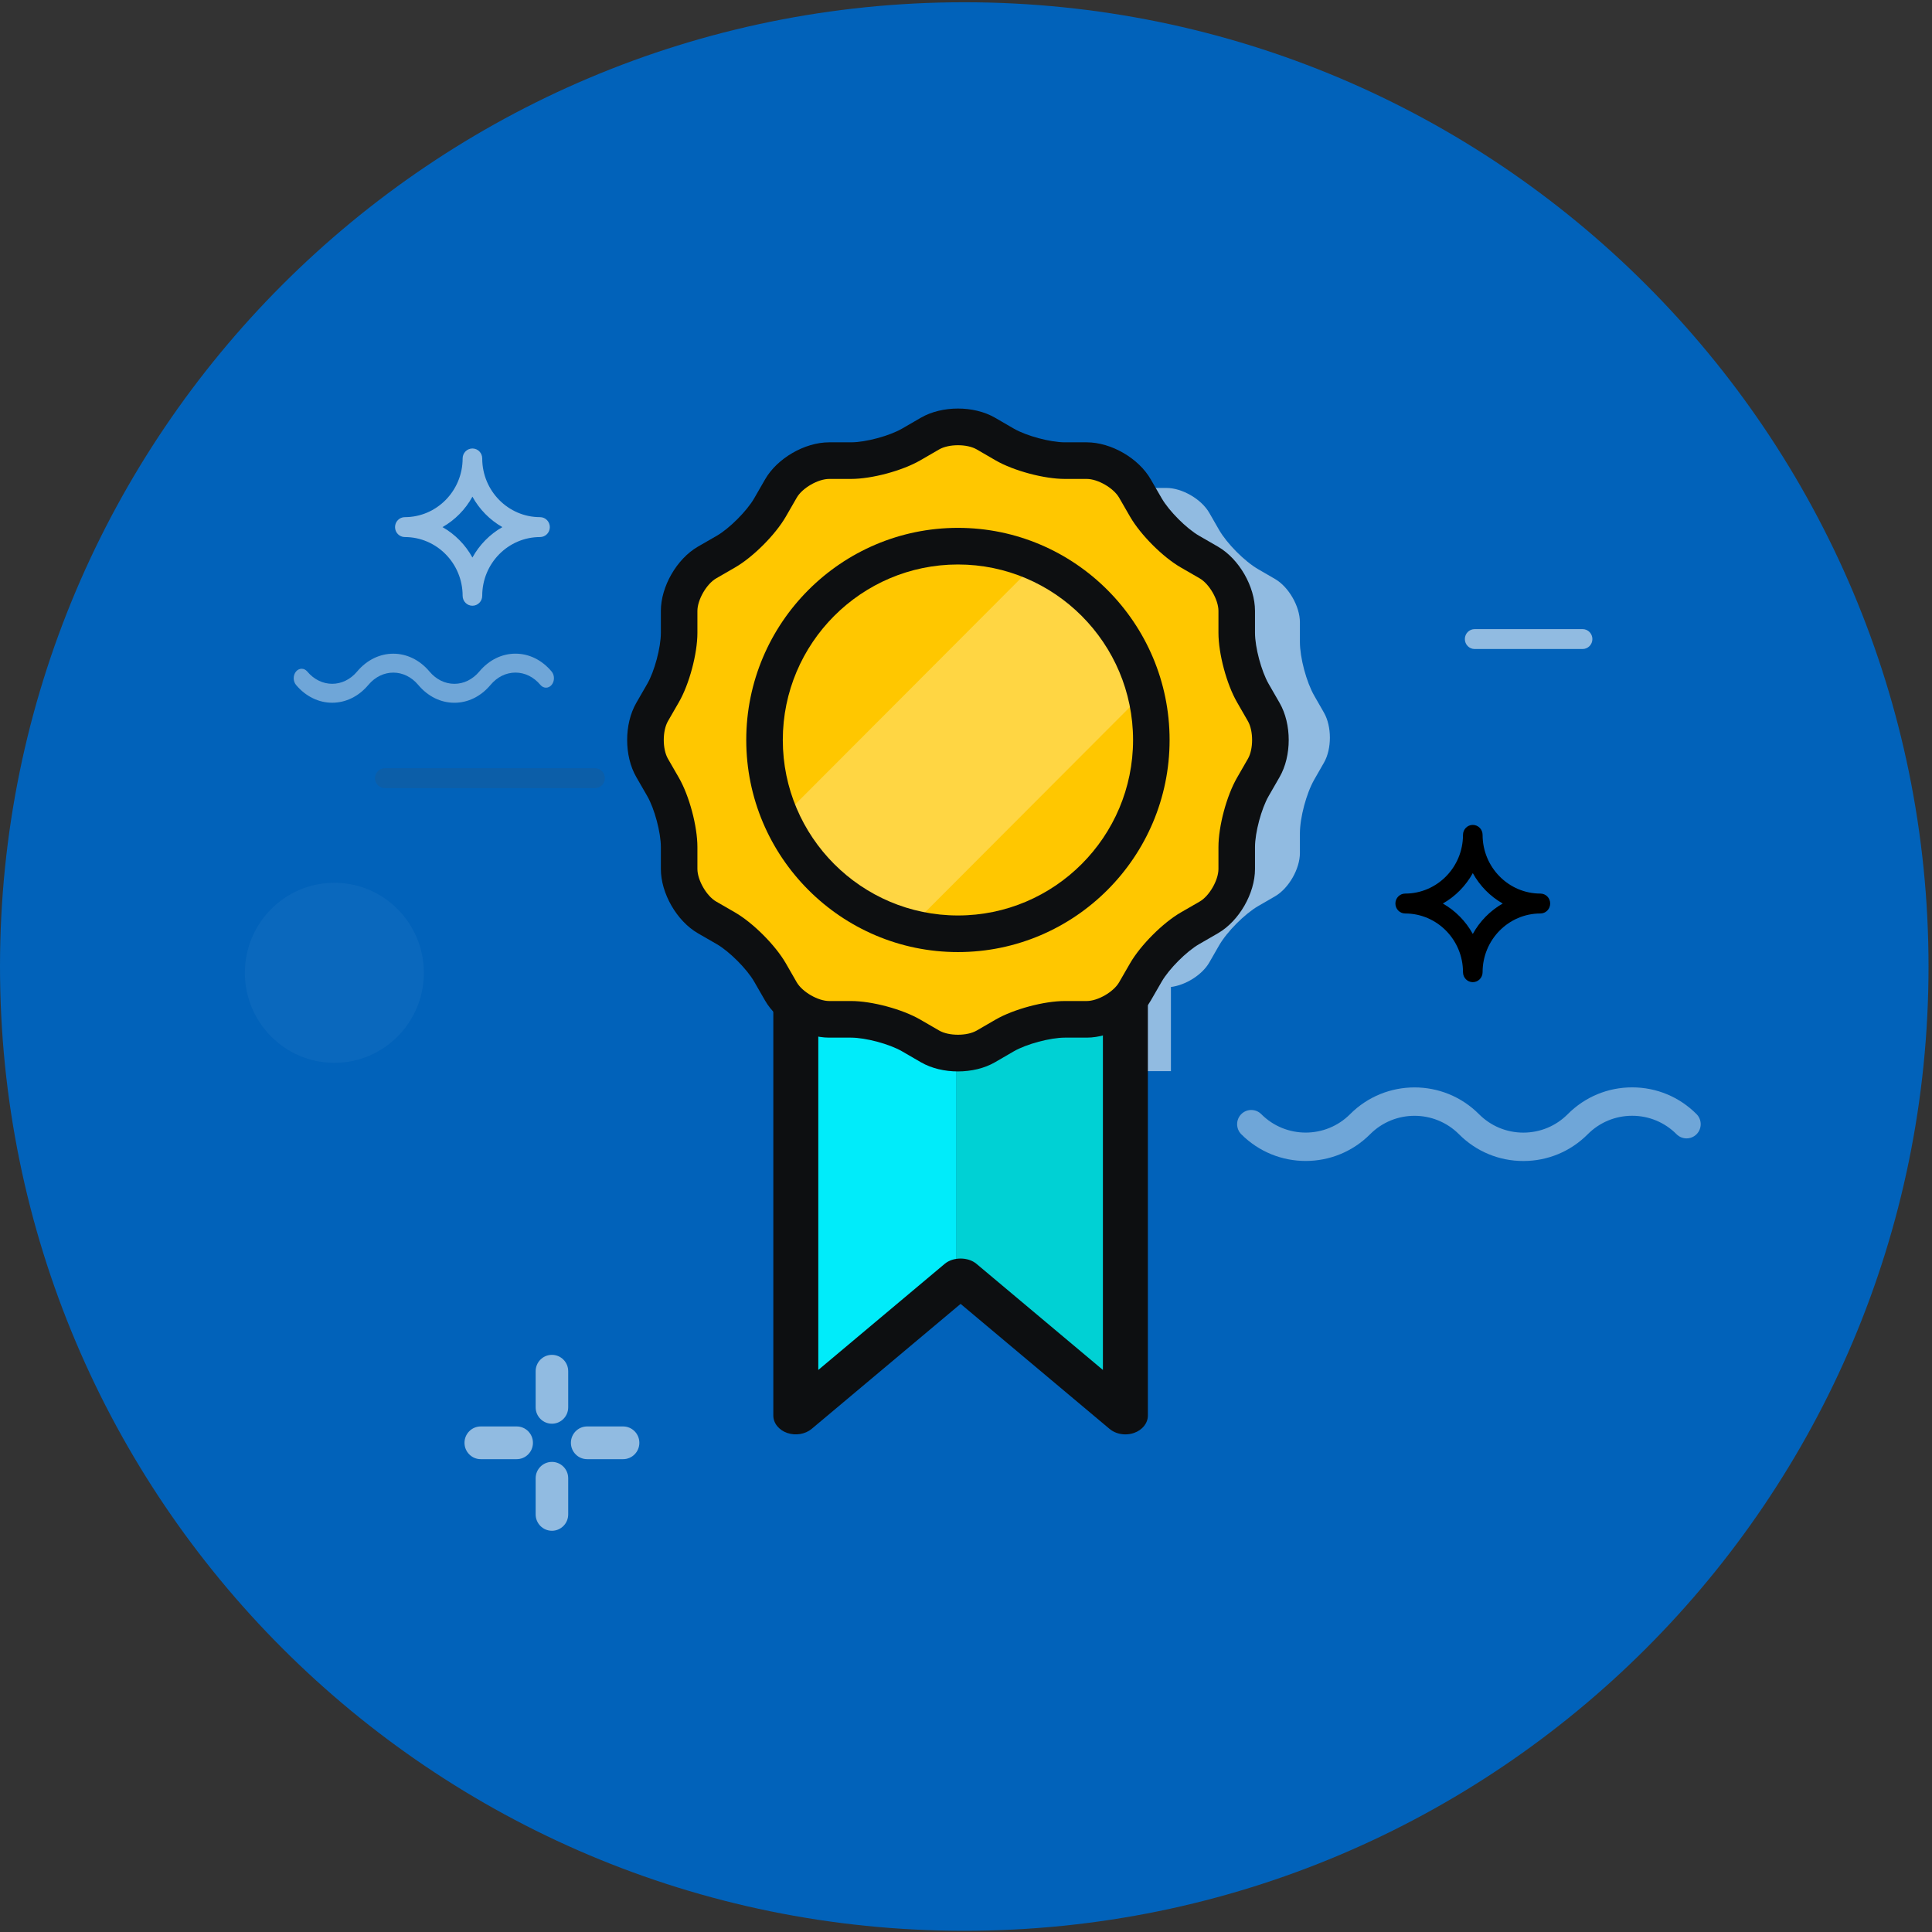 <?xml version="1.0" encoding="UTF-8"?>
<svg width="142px" height="142px" viewBox="0 0 142 142" version="1.1" xmlns="http://www.w3.org/2000/svg" xmlns:xlink="http://www.w3.org/1999/xlink">
    <rect x="0" y="0" width="142" height="142" fill="#333333" stroke="none"/>
    <!-- Generator: sketchtool 52.2 (67145) - http://www.bohemiancoding.com/sketch -->
    <title>468CEB62-AC60-4582-BB9A-C38AF3E22534</title>
    <desc>Created with sketchtool.</desc>
    <defs>
        <path d="M141.745,71.039 C141.745,31.897 110.014,0.166 70.872,0.166 C31.731,0.166 0,31.897 0,71.039 C0,110.181 31.731,141.911 70.872,141.911 C110.014,141.911 141.745,110.181 141.745,71.039" id="path-1"></path>
    </defs>
    <g id="Page-1" stroke="none" stroke-width="1" fill="none" fill-rule="evenodd">
        <g id="160x160_calidad" transform="translate(-9, -9)">
            <g id="icono-grande" transform="translate(9, 9)">
                <g id="circulo">
                    <g id="opinion">
                        <mask id="mask-2" fill="white">
                            <use xlink:href="#path-1"></use>
                        </mask>
                        <use id="Mask" fill="#0162BA" xlink:href="#path-1"></use>
                        <g id="icono" mask="url(#mask-2)">
                            <g transform="translate(18, 30)">
                                <g id="rayas" stroke-width="1" fill="none" transform="translate(9.564, 2.406)">
                                    <path d="M16.171,25.521 L0.72,25.521 C0.323,25.521 0,25.193 0,24.789 C0,24.386 0.323,24.058 0.72,24.058 L16.171,24.058 C16.569,24.058 16.891,24.386 16.891,24.789 C16.891,25.193 16.569,25.521 16.171,25.521" id="Fill-3" fill="#4A4A4A" opacity="0.16"></path>
                                    <path d="M88.755,15.296 L80.821,15.296 C80.423,15.296 80.101,14.968 80.101,14.565 C80.101,14.161 80.423,13.833 80.821,13.833 L88.755,13.833 C89.153,13.833 89.475,14.161 89.475,14.565 C89.475,14.968 89.153,15.296 88.755,15.296" id="Fill-7" fill="#91BBE1"></path>
                                    <path d="M78.484,34.002 C79.405,34.526 80.169,35.302 80.685,36.238 C81.2,35.302 81.964,34.526 82.885,34.002 C81.964,33.479 81.2,32.703 80.685,31.767 C80.169,32.703 79.405,33.479 78.484,34.002 M80.685,39.782 C80.287,39.782 79.965,39.454 79.965,39.05 C79.965,36.67 78.059,34.734 75.716,34.734 C75.318,34.734 74.996,34.406 74.996,34.002 C74.996,33.598 75.318,33.271 75.716,33.271 C78.059,33.271 79.965,31.335 79.965,28.955 C79.965,28.551 80.287,28.224 80.685,28.224 C81.082,28.224 81.405,28.551 81.405,28.955 C81.405,31.335 83.31,33.271 85.653,33.271 C86.051,33.271 86.373,33.598 86.373,34.002 C86.373,34.406 86.051,34.734 85.653,34.734 C83.31,34.734 81.405,36.67 81.405,39.05 C81.405,39.454 81.082,39.782 80.685,39.782" id="Fill-16" fill="#000000"></path>
                                    <path d="M4.959,6.336 C5.88,6.859 6.644,7.636 7.159,8.571 C7.675,7.636 8.439,6.859 9.36,6.336 C8.439,5.812 7.675,5.036 7.159,4.1 C6.644,5.036 5.88,5.812 4.959,6.336 M7.159,12.115 C6.762,12.115 6.439,11.787 6.439,11.384 C6.439,9.003 4.533,7.067 2.191,7.067 C1.793,7.067 1.471,6.739 1.471,6.336 C1.471,5.932 1.793,5.604 2.191,5.604 C4.533,5.604 6.439,3.668 6.439,1.288 C6.439,0.885 6.762,0.557 7.159,0.557 C7.557,0.557 7.879,0.885 7.879,1.288 C7.879,3.668 9.785,5.604 12.128,5.604 C12.526,5.604 12.848,5.932 12.848,6.336 C12.848,6.739 12.526,7.067 12.128,7.067 C9.785,7.067 7.879,9.003 7.879,11.384 C7.879,11.787 7.557,12.115 7.159,12.115" id="Fill-16-Copy" fill="#91BBE1"></path>
                                </g>
                                <g id="medalla" stroke-width="1" fill="none" transform="translate(28.095, 0)">
                                    <path d="M22.444,48.73 L39.967,48.73 L39.967,42.547 L39.932,42.547 C41.026,42.424 42.261,41.66 42.789,40.737 L43.505,39.49 C44.086,38.479 45.381,37.176 46.385,36.592 L47.625,35.874 C48.628,35.291 49.447,33.859 49.447,32.693 L49.447,31.255 C49.447,30.089 49.922,28.309 50.502,27.299 L51.215,26.053 C51.796,25.043 51.796,23.394 51.215,22.38 L50.502,21.135 C49.923,20.126 49.447,18.345 49.447,17.179 L49.447,15.738 C49.447,14.575 48.628,13.143 47.625,12.559 L46.385,11.84 C45.381,11.259 44.086,9.954 43.505,8.946 L42.789,7.699 C42.213,6.687 40.79,5.863 39.632,5.863 L38.201,5.863 C37.041,5.863 35.274,5.387 34.268,4.805 L33.029,4.084 C32.026,3.503 30.385,3.503 29.382,4.084 L28.142,4.805 C27.139,5.387 25.37,5.863 24.211,5.863 L22.78,5.863 C21.621,5.863 20.197,6.687 19.62,7.699 L18.906,8.946 C18.324,9.954 17.03,11.259 16.027,11.84 L14.787,12.559 C13.783,13.143 12.963,14.575 12.963,15.738 L12.963,17.179 C12.963,18.345 12.49,20.126 11.91,21.135 L11.196,22.38 C10.615,23.394 10.615,25.043 11.196,26.053 L11.91,27.299 C12.49,28.309 12.963,30.089 12.963,31.255 L12.963,32.693 C12.963,33.859 13.783,35.291 14.787,35.874 L16.027,36.592 C17.03,37.176 18.324,38.479 18.906,39.49 L19.62,40.737 C20.15,41.663 21.39,42.427 22.487,42.547 L22.444,42.547 L22.444,48.73 Z" id="Fill-1" fill="#91BBE1"></path>
                                    <g id="Group" transform="translate(10.743, 39.094)">
                                        <polygon id="Fill-4" fill="#00ECFA" points="0.671 2.018 0.671 34.986 13.429 24.998 13.429 2.018"></polygon>
                                        <polygon id="Fill-5" fill="#00D1D4" points="13.429 2.019 13.429 24.998 26.187 34.986 26.187 2.018"></polygon>
                                        <path d="M25.877,36.332 C25.447,36.332 25.025,36.191 24.709,35.925 L13.765,26.74 L2.821,35.925 C2.347,36.322 1.639,36.439 1.02,36.226 C0.402,36.011 0,35.506 0,34.944 L0,1.388 C0,0.622 0.74,0.001 1.653,0.001 C2.565,0.001 3.306,0.622 3.306,1.388 L3.306,31.595 L12.596,23.798 C13.216,23.277 14.314,23.277 14.933,23.798 L24.224,31.595 L24.224,1.387 C24.224,0.621 24.965,0 25.877,0 C26.79,0 27.53,0.621 27.53,1.387 L27.53,34.944 C27.53,35.506 27.128,36.011 26.51,36.226 C26.305,36.297 26.09,36.332 25.877,36.332" id="Fill-20" fill="#0D0F11"></path>
                                    </g>
                                    <g id="Group-22">
                                        <path d="M44.803,32.26 C44.803,30.956 45.336,28.964 45.987,27.835 L46.789,26.441 C47.442,25.311 47.442,23.466 46.789,22.332 L45.987,20.939 C45.337,19.811 44.803,17.817 44.803,16.514 L44.803,14.902 C44.803,13.601 43.883,11.999 42.756,11.345 L41.363,10.541 C40.235,9.892 38.781,8.432 38.129,7.303 L37.324,5.91 C36.677,4.777 35.08,3.855 33.778,3.855 L32.171,3.855 C30.867,3.855 28.882,3.322 27.753,2.671 L26.361,1.864 C25.235,1.214 23.391,1.214 22.265,1.864 L20.871,2.671 C19.744,3.322 17.757,3.855 16.455,3.855 L14.848,3.855 C13.546,3.855 11.947,4.777 11.3,5.91 L10.497,7.303 C9.844,8.432 8.39,9.892 7.262,10.542 L5.87,11.345 C4.742,11.999 3.821,13.601 3.821,14.902 L3.821,16.514 C3.821,17.817 3.29,19.811 2.639,20.939 L1.835,22.332 C1.183,23.466 1.183,25.311 1.835,26.441 L2.639,27.835 C3.29,28.964 3.821,30.956 3.821,32.26 L3.821,33.869 C3.821,35.174 4.742,36.775 5.87,37.428 L7.262,38.231 C8.39,38.883 9.844,40.341 10.497,41.471 L11.3,42.867 C11.947,43.995 13.546,44.919 14.848,44.919 L16.455,44.919 C17.757,44.919 19.744,45.451 20.871,46.103 L22.265,46.91 C23.391,47.562 25.235,47.562 26.361,46.91 L27.753,46.103 C28.882,45.451 30.867,44.919 32.171,44.919 L33.778,44.919 C35.08,44.919 36.677,43.995 37.324,42.867 L38.129,41.471 C38.781,40.341 40.235,38.883 41.363,38.231 L42.756,37.428 C43.883,36.775 44.803,35.174 44.803,33.869 L44.803,32.26 Z" id="Fill-6" fill="#FFC700"></path>
                                        <path d="M10.097,24.388 C10.097,16.523 16.464,10.143 24.313,10.143 C32.16,10.143 38.527,16.523 38.527,24.388 C38.527,32.253 32.16,38.632 24.313,38.632 C16.464,38.632 10.097,32.253 10.097,24.388" id="Fill-10" fill="#FFC700"></path>
                                        <path d="M11.322,30.153 C13.067,34.093 16.54,37.081 20.781,38.17 L38.066,20.85 C36.98,16.601 33.998,13.12 30.067,11.37 L11.322,30.153 Z" id="Fill-12" fill="#FFFFFF" opacity="0.265"></path>
                                        <path d="M24.313,11.489 C17.215,11.489 11.44,17.276 11.44,24.388 C11.44,31.5 17.215,37.286 24.313,37.286 C31.41,37.286 37.184,31.5 37.184,24.388 C37.184,17.276 31.41,11.489 24.313,11.489 M24.313,39.977 C15.734,39.977 8.754,32.984 8.754,24.388 C8.754,15.792 15.734,8.797 24.313,8.797 C32.89,8.797 39.869,15.792 39.869,24.388 C39.869,32.984 32.89,39.977 24.313,39.977" id="Fill-16" fill="#0D0F11"></path>
                                        <path d="M14.848,5.201 C14.028,5.201 12.87,5.87 12.464,6.579 L11.66,7.976 C10.889,9.308 9.253,10.946 7.932,11.708 L6.54,12.512 C5.834,12.921 5.164,14.083 5.164,14.902 L5.164,16.513 C5.164,18.049 4.565,20.289 3.801,21.613 L2.998,23.005 C2.589,23.717 2.589,25.059 2.998,25.767 L3.802,27.163 C4.565,28.486 5.164,30.726 5.164,32.26 L5.164,33.869 C5.164,34.689 5.833,35.853 6.542,36.262 L7.932,37.064 C9.256,37.831 10.892,39.47 11.659,40.797 L12.462,42.195 C12.87,42.904 14.028,43.574 14.848,43.574 L16.456,43.574 C17.985,43.574 20.219,44.173 21.543,44.938 L22.937,45.746 C23.643,46.153 24.981,46.155 25.689,45.746 L27.081,44.939 C28.407,44.173 30.642,43.574 32.171,43.574 L33.778,43.574 C34.597,43.574 35.753,42.904 36.159,42.197 L36.966,40.798 C37.732,39.471 39.369,37.831 40.691,37.065 L42.085,36.261 C42.791,35.853 43.46,34.689 43.46,33.869 L43.46,32.26 C43.46,30.727 44.059,28.488 44.825,27.162 L45.626,25.769 C46.036,25.059 46.035,23.717 45.626,23.005 L44.824,21.611 C44.059,20.284 43.46,18.045 43.46,16.513 L43.46,14.902 C43.46,14.083 42.79,12.921 42.083,12.51 L40.692,11.707 C39.371,10.946 37.735,9.308 36.966,7.978 L36.162,6.584 C35.754,5.87 34.597,5.201 33.778,5.201 L32.171,5.201 C30.643,5.201 28.408,4.602 27.083,3.838 L25.689,3.029 C24.983,2.621 23.644,2.623 22.935,3.03 L21.544,3.836 C20.217,4.601 17.983,5.201 16.456,5.201 L14.848,5.201 Z M24.313,48.749 C23.34,48.749 22.368,48.524 21.593,48.076 L20.2,47.268 C19.275,46.734 17.525,46.265 16.456,46.265 L14.848,46.265 C13.054,46.265 11.028,45.093 10.135,43.537 L9.333,42.143 C8.797,41.216 7.515,39.931 6.591,39.396 L5.2,38.594 C3.648,37.695 2.478,35.664 2.478,33.869 L2.478,32.26 C2.478,31.187 2.01,29.434 1.476,28.509 L0.672,27.114 C-0.223,25.562 -0.224,23.217 0.672,21.66 L1.476,20.266 C2.01,19.341 2.478,17.587 2.478,16.513 L2.478,14.902 C2.478,13.109 3.647,11.079 5.197,10.18 L6.592,9.376 C7.514,8.843 8.796,7.56 9.335,6.629 L10.136,5.237 C11.025,3.684 13.051,2.51 14.848,2.51 L16.456,2.51 C17.524,2.51 19.274,2.041 20.202,1.505 L21.592,0.7 C23.145,-0.196 25.482,-0.196 27.031,0.698 L28.425,1.506 C29.351,2.04 31.102,2.51 32.171,2.51 L33.778,2.51 C35.575,2.51 37.601,3.684 38.49,5.242 L39.291,6.629 C39.829,7.56 41.11,8.843 42.032,9.375 L43.427,10.18 C44.977,11.079 46.146,13.109 46.146,14.902 L46.146,16.513 C46.146,17.584 46.616,19.337 47.15,20.266 L47.953,21.66 C48.849,23.217 48.848,25.562 47.952,27.115 L47.15,28.508 C46.615,29.436 46.146,31.189 46.146,32.26 L46.146,33.869 C46.146,35.664 44.977,37.695 43.427,38.592 L42.033,39.397 C41.109,39.931 39.827,41.216 39.291,42.145 L38.486,43.54 C37.597,45.092 35.572,46.265 33.778,46.265 L32.171,46.265 C31.101,46.265 29.35,46.734 28.423,47.269 L27.033,48.076 C26.258,48.524 25.285,48.749 24.313,48.749 Z" id="Fill-18" fill="#0D0F11"></path>
                                    </g>
                                </g>
                                <g id="RAYAS" stroke-width="1" fill="none" transform="translate(0, 34.884)">
                                    <g id="circulo" fill="#116CBE" opacity="0.604">
                                        <path d="M0,6.616 C0,2.962 2.944,0 6.575,0 C10.207,0 13.151,2.962 13.151,6.616 C13.151,10.27 10.207,13.232 6.575,13.232 C2.944,13.232 0,10.27 0,6.616" id="Fill-1"></path>
                                    </g>
                                    <g id="Group-11" transform="translate(16.14, 34.283)" fill="#91BBE1">
                                        <path d="M6.426,5.474 C5.766,5.474 5.23,4.935 5.23,4.271 L5.23,1.615 C5.23,0.951 5.766,0.413 6.426,0.413 C7.086,0.413 7.622,0.951 7.622,1.615 L7.622,4.271 C7.622,4.935 7.086,5.474 6.426,5.474" id="Fill-1"></path>
                                        <path d="M3.835,8.081 L1.196,8.081 C0.535,8.081 0,7.542 0,6.878 C0,6.214 0.535,5.675 1.196,5.675 L3.835,5.675 C4.495,5.675 5.031,6.214 5.031,6.878 C5.031,7.542 4.495,8.081 3.835,8.081" id="Fill-3"></path>
                                        <path d="M6.426,13.343 C5.766,13.343 5.23,12.804 5.23,12.14 L5.23,9.484 C5.23,8.819 5.766,8.281 6.426,8.281 C7.086,8.281 7.622,8.819 7.622,9.484 L7.622,12.14 C7.622,12.804 7.086,13.343 6.426,13.343" id="Fill-5"></path>
                                        <path d="M11.656,8.081 L9.017,8.081 C8.356,8.081 7.821,7.542 7.821,6.878 C7.821,6.214 8.356,5.675 9.017,5.675 L11.656,5.675 C12.316,5.675 12.852,6.214 12.852,6.878 C12.852,7.542 12.316,8.081 11.656,8.081" id="Fill-7"></path>
                                    </g>
                                </g>
                                <path d="M93.965,55.333 C92.177,55.333 90.496,54.634 89.233,53.365 C87.431,51.559 84.502,51.559 82.702,53.365 C80.091,55.985 75.843,55.985 73.232,53.365 C72.826,52.957 72.826,52.296 73.232,51.888 C73.637,51.481 74.296,51.481 74.702,51.888 C76.502,53.695 79.432,53.695 81.233,51.888 C83.842,49.27 88.089,49.268 90.702,51.888 C91.573,52.764 92.732,53.246 93.965,53.246 C95.198,53.246 96.358,52.764 97.229,51.888 C98.492,50.62 100.173,49.92 101.962,49.92 C103.751,49.92 105.432,50.62 106.696,51.888 C107.101,52.296 107.101,52.957 106.696,53.365 C106.29,53.772 105.632,53.772 105.226,53.365 C104.355,52.49 103.196,52.008 101.962,52.008 C100.729,52.008 99.569,52.49 98.698,53.365 C97.434,54.634 95.753,55.333 93.965,55.333" id="Fill-1" fill="#FFFFFF" opacity="0.433"></path>
                                <path d="M15.397,21.652 C14.393,21.652 13.449,21.186 12.74,20.34 C11.729,19.136 10.084,19.136 9.074,20.34 C7.608,22.087 5.223,22.087 3.757,20.34 C3.53,20.068 3.53,19.628 3.757,19.356 C3.985,19.084 4.355,19.084 4.583,19.356 C5.593,20.56 7.238,20.56 8.249,19.355 C9.714,17.61 12.098,17.609 13.565,19.355 C14.055,19.939 14.705,20.26 15.397,20.26 C16.089,20.26 16.74,19.939 17.229,19.356 C17.939,18.51 18.882,18.043 19.887,18.043 C20.891,18.043 21.835,18.51 22.544,19.356 C22.772,19.628 22.772,20.068 22.544,20.34 C22.316,20.612 21.947,20.612 21.719,20.34 C21.23,19.757 20.58,19.435 19.887,19.435 C19.194,19.435 18.543,19.757 18.054,20.34 C17.345,21.186 16.401,21.652 15.397,21.652" id="Fill-1-Copy" fill="#FFFFFF" opacity="0.433"></path>
                            </g>
                        </g>
                    </g>
                </g>
            </g>
        </g>
    </g>
</svg>